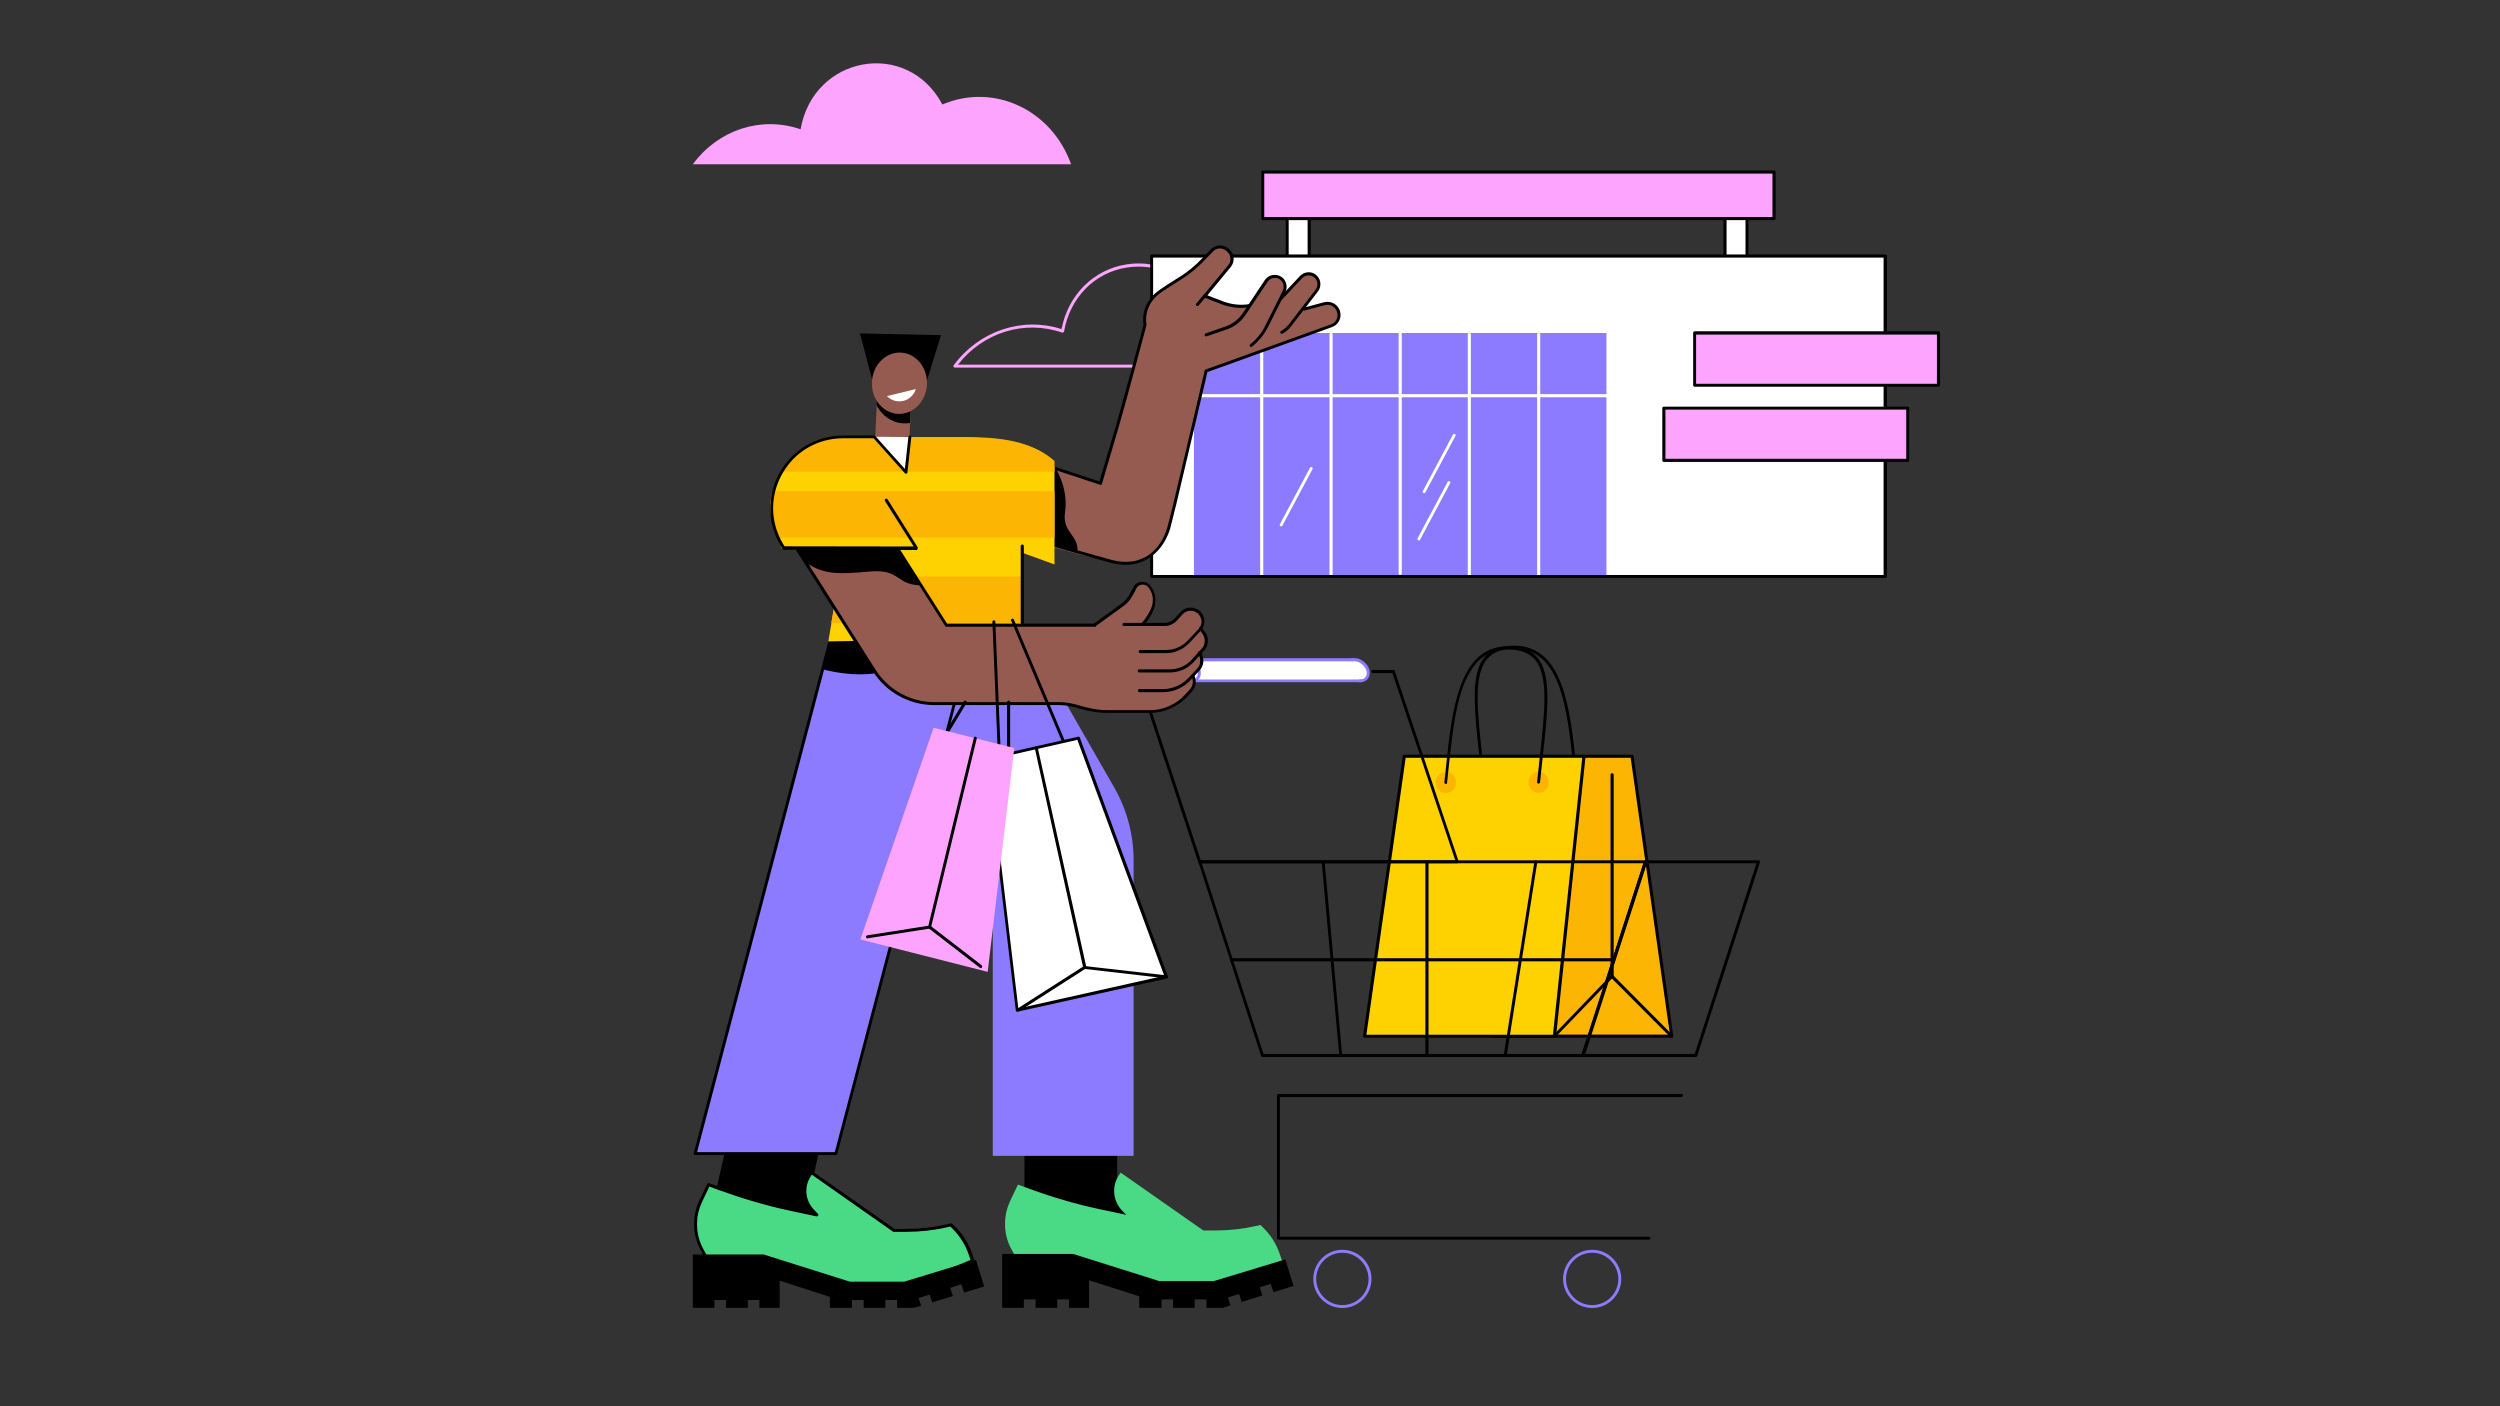 <svg xmlns="http://www.w3.org/2000/svg" xmlns:xlink="http://www.w3.org/1999/xlink" id="Calque_1" x="0px" y="0px" viewBox="0 0 1280 720" style="enable-background:new 0 0 1280 720;" xml:space="preserve"><rect x="0" y="0" width="1280" height="720" fill="#333333" stroke="none"/><style type="text/css">	.st0{fill:#FDA4FF;}	.st1{fill:#FCB503;}	.st2{fill:#FED101;}	.st3{fill:#FFFFFF;}	.st4{fill:#8C7BFF;}	.st5{fill:#4ADA85;}	.st6{fill:#955B50;}</style><g id="Big_box_store_1_">	<path class="st0" d="M682.6,188.2H488.9c-0.3,0-0.6-0.2-0.7-0.4c-0.1-0.3-0.1-0.6,0.1-0.8c13-17.6,35.1-25,55.2-18.5  c3.4-17.5,16.3-30.4,33.1-33.1c16.6-2.7,32,5.2,40.4,20.4c12.3-5,25.8-4.9,38,0.5c13.2,5.8,23.2,16.8,28.3,30.9  c0.1,0.2,0,0.5-0.1,0.7C683.1,188.1,682.9,188.2,682.6,188.2z M490.5,186.7h191c-5-13.2-14.6-23.5-27.1-29  c-12-5.3-25.3-5.3-37.4-0.2c-0.4,0.2-0.8,0-1-0.3c-8-15.1-23-22.8-39.2-20.2c-16.5,2.6-29,15.5-32,32.7c0,0.2-0.2,0.4-0.4,0.5  c-0.2,0.1-0.4,0.1-0.6,0.1C524.6,163.6,503.3,170.2,490.5,186.7z"></path>	<g>		<g>			<path d="M807.2,401.1c-0.4,0-0.7-0.3-0.8-0.7c-0.4-3-0.7-6.1-1-9.3c-3-27.6-6.3-58.9-29.9-58.9c0,0,0,0-0.1,0    c-6.3,0-10.8,1.6-13.8,5c-7.3,8.2-5.3,26.4-2.5,51.6c0.4,3.6,0.8,7.4,1.2,11.3c0,0.4-0.3,0.8-0.7,0.8c-0.4,0-0.8-0.3-0.8-0.7    c-0.4-3.9-0.8-7.7-1.2-11.3c-2.8-25.6-4.9-44.2,2.8-52.8c3.3-3.7,8.2-5.5,14.9-5.5c0,0,0,0,0.1,0c11.2,0,19.1,6.5,24.1,20    c4.3,11.6,5.9,26.8,7.4,40.3c0.3,3.2,0.7,6.3,1,9.3C808.1,400.6,807.8,401,807.2,401.1C807.3,401,807.3,401.1,807.2,401.1z"></path>			<g>				<polygon class="st1" points="855.9,530.5 764.1,530.5 743.7,387.2 835.6,387.2     "></polygon>				<path d="M855.9,531.3h-91.8c-0.4,0-0.7-0.3-0.8-0.6L743,406.3c-0.1-0.4,0.2-0.8,0.6-0.9c0.4-0.1,0.8,0.2,0.9,0.6l20.2,123.7H855     L834.9,388H811c-0.4,0-0.8-0.3-0.8-0.8c0-0.4,0.3-0.8,0.8-0.8h24.6c0.4,0,0.7,0.3,0.8,0.7l20.3,143.3c0,0.2,0,0.4-0.2,0.6     S856.1,531.3,855.9,531.3z"></path>			</g>			<g>				<polygon class="st2" points="698.7,530.5 795.8,530.5 811,387.2 719.1,387.2     "></polygon>				<path d="M795.8,531.3h-97.1c-0.2,0-0.4-0.1-0.6-0.3s-0.2-0.4-0.2-0.6l20.3-143.3c0.1-0.4,0.4-0.7,0.8-0.7H811     c0.2,0,0.4,0.1,0.6,0.3c0.1,0.2,0.2,0.4,0.2,0.6l-15.1,143.3C796.6,531,796.2,531.3,795.8,531.3z M699.6,529.8h95.5l15-141.8     h-90.4L699.6,529.8z"></path>			</g>			<g>				<path d="M795.8,531.3c-0.2,0-0.4-0.1-0.5-0.2c-0.3-0.3-0.3-0.8,0-1.1l29.5-30.7c0.1-0.1,0.3-0.2,0.5-0.2c0.2,0,0.4,0.1,0.6,0.2     l30.5,30.7c0.3,0.3,0.3,0.8,0,1.1c-0.3,0.3-0.8,0.3-1.1,0l-30-30.1l-29,30.1C796.2,531.2,796,531.3,795.8,531.3z"></path>				<path d="M825.4,500.6c-0.4,0-0.8-0.3-0.8-0.8V396.7c0-0.4,0.3-0.8,0.8-0.8s0.8,0.3,0.8,0.8v103.2     C826.1,500.3,825.8,500.6,825.4,500.6z"></path>			</g>			<ellipse class="st1" cx="740.3" cy="400.6" rx="5.2" ry="5.4"></ellipse>			<ellipse class="st1" cx="787.8" cy="400.5" rx="5.2" ry="5.4"></ellipse>			<path d="M740.3,401.4C740.2,401.4,740.2,401.4,740.3,401.4c-0.5-0.1-0.8-0.4-0.8-0.9c0.4-3,0.7-6,1-9.3    c1.4-13.5,3.1-28.7,7.4-40.3c5-13.5,12.9-20,24.1-20c6.8,0,11.7,1.8,14.9,5.5c7.7,8.7,5.7,27.2,2.8,52.8    c-0.4,3.6-0.8,7.4-1.2,11.3c0,0.4-0.4,0.7-0.8,0.7c-0.4,0-0.7-0.4-0.7-0.8c0.4-3.9,0.8-7.7,1.2-11.3c2.8-25.2,4.8-43.5-2.5-51.6    c-3-3.3-7.5-4.9-13.8-5c0,0,0,0-0.1,0c-23.6,0-27,31.3-29.9,58.9c-0.3,3.2-0.7,6.3-1,9.3C741,401.1,740.7,401.4,740.3,401.4z"></path>		</g>	</g>	<g>		<g>			<g>				<rect x="659.1" y="108.8" class="st3" width="11.2" height="28"></rect>				<path d="M670.3,137.5h-11.2c-0.4,0-0.8-0.3-0.8-0.8v-28c0-0.4,0.3-0.8,0.8-0.8h11.2c0.4,0,0.8,0.3,0.8,0.8v28     C671,137.2,670.7,137.5,670.3,137.5z M659.8,136h9.7v-26.4h-9.7V136z"></path>			</g>			<g>				<rect x="883.2" y="108.8" class="st3" width="11.2" height="28"></rect>				<path d="M894.4,137.5h-11.2c-0.4,0-0.8-0.3-0.8-0.8v-28c0-0.4,0.3-0.8,0.8-0.8h11.2c0.4,0,0.8,0.3,0.8,0.8v28     C895.2,137.2,894.8,137.5,894.4,137.5z M884,136h9.7v-26.4H884V136z"></path>			</g>			<rect x="646.6" y="88.1" class="st0" width="261.7" height="23.8"></rect>		</g>		<rect x="589.7" y="131.1" class="st3" width="375.6" height="164"></rect>		<g>			<rect x="611.3" y="170.5" class="st4" width="211.2" height="124.7"></rect>			<path class="st3" d="M716.9,294.4c-0.4,0-0.8-0.3-0.8-0.8V170.5c0-0.4,0.3-0.8,0.8-0.8c0.4,0,0.8,0.3,0.8,0.8v123.2    C717.7,294.1,717.4,294.4,716.9,294.4z"></path>			<path class="st3" d="M681.5,295.2c-0.4,0-0.8-0.3-0.8-0.8V171.2c0-0.4,0.3-0.8,0.8-0.8s0.8,0.3,0.8,0.8v123.2    C682.2,294.8,681.9,295.2,681.5,295.2z"></path>			<path class="st3" d="M646,295.2c-0.4,0-0.8-0.3-0.8-0.8V171.2c0-0.4,0.3-0.8,0.8-0.8s0.8,0.3,0.8,0.8v123.2    C646.7,294.8,646.4,295.2,646,295.2z"></path>			<path class="st3" d="M787.8,295.2c-0.4,0-0.8-0.3-0.8-0.8V171.2c0-0.4,0.3-0.8,0.8-0.8c0.4,0,0.8,0.3,0.8,0.8v123.2    C788.5,294.8,788.2,295.2,787.8,295.2z"></path>			<path class="st3" d="M752.3,295.2c-0.4,0-0.8-0.3-0.8-0.8V171.2c0-0.4,0.3-0.8,0.8-0.8c0.4,0,0.8,0.3,0.8,0.8v123.2    C753,294.8,752.7,295.2,752.3,295.2z"></path>			<path class="st3" d="M824.3,203.4h-213c-0.4,0-0.8-0.3-0.8-0.8c0-0.4,0.3-0.8,0.8-0.8h213c0.4,0,0.8,0.3,0.8,0.8    C825.1,203.1,824.7,203.4,824.3,203.4z"></path>			<path class="st3" d="M729.2,252.5c-0.1,0-0.2,0-0.4-0.1c-0.4-0.2-0.5-0.7-0.3-1l15.4-28.9c0.2-0.4,0.7-0.5,1-0.3    c0.4,0.2,0.5,0.7,0.3,1l-15.4,28.9C729.7,252.3,729.4,252.5,729.2,252.5z"></path>			<path class="st3" d="M726.5,276.7c-0.1,0-0.2,0-0.4-0.1c-0.4-0.2-0.5-0.7-0.3-1l15.4-28.9c0.2-0.4,0.7-0.5,1-0.3    c0.4,0.2,0.5,0.7,0.3,1l-15.4,28.9C727.1,276.6,726.8,276.7,726.5,276.7z"></path>			<path class="st3" d="M656,269.5c-0.1,0-0.2,0-0.4-0.1c-0.4-0.2-0.5-0.7-0.3-1l15.4-28.9c0.2-0.4,0.7-0.5,1-0.3    c0.4,0.2,0.5,0.7,0.3,1l-15.4,28.9C656.6,269.4,656.3,269.5,656,269.5z"></path>		</g>		<path d="M965.2,295.9H589.7c-0.4,0-0.8-0.3-0.8-0.8v-164c0-0.4,0.3-0.8,0.8-0.8h375.6c0.4,0,0.8,0.3,0.8,0.8v164   C966,295.6,965.6,295.9,965.2,295.9z M590.4,294.4h374V131.9h-374V294.4z"></path>		<rect x="867.7" y="170.5" class="st0" width="124.8" height="26.8"></rect>		<rect x="851.9" y="209" class="st0" width="124.8" height="26.8"></rect>		<path d="M908.3,112.7H646.6c-0.4,0-0.8-0.3-0.8-0.8V88.1c0-0.4,0.3-0.8,0.8-0.8h261.7c0.4,0,0.8,0.3,0.8,0.8v23.8   C909.1,112.3,908.7,112.7,908.3,112.7z M647.3,111.1h260.2V88.9H647.3V111.1z"></path>		<path d="M992.5,198H867.7c-0.4,0-0.8-0.3-0.8-0.8v-26.8c0-0.4,0.3-0.8,0.8-0.8h124.8c0.4,0,0.8,0.3,0.8,0.8v26.8   C993.3,197.6,992.9,198,992.5,198z M868.4,196.5h123.3v-25.2H868.4V196.5z"></path>		<path d="M976.8,236.5H851.9c-0.4,0-0.8-0.3-0.8-0.8V209c0-0.4,0.3-0.8,0.8-0.8h124.8c0.4,0,0.8,0.3,0.8,0.8v26.8   C977.5,236.1,977.2,236.5,976.8,236.5z M852.7,234.9H976v-25.2H852.7V234.9z"></path>	</g>	<g>		<path d="M810.5,541.2H646.4c-0.3,0-0.6-0.2-0.7-0.5l-32.1-99.2c-0.1-0.2,0-0.5,0.1-0.7c0.1-0.2,0.4-0.3,0.6-0.3h228.4   c0.2,0,0.5,0.1,0.6,0.3c0.1,0.2,0.2,0.5,0.1,0.7l-32.1,99.2C811.1,540.9,810.8,541.2,810.5,541.2z M646.9,539.6h163l31.6-97.6   H615.3L646.9,539.6z"></path>		<path d="M868.3,541.2h-58c-0.2,0-0.5-0.1-0.6-0.3c-0.1-0.2-0.2-0.5-0.1-0.7l32.1-99.2c0.1-0.3,0.4-0.5,0.7-0.5h58   c0.2,0,0.5,0.1,0.6,0.3c0.1,0.2,0.2,0.5,0.1,0.7L869,540.6C868.9,540.9,868.6,541.2,868.3,541.2z M811.3,539.6h56.4l31.6-97.6H843   L811.3,539.6z"></path>		<path d="M844.2,634.7H654.6c-0.4,0-0.8-0.3-0.8-0.8v-73c0-0.4,0.3-0.8,0.8-0.8h206.2c0.4,0,0.8,0.3,0.8,0.8c0,0.4-0.3,0.8-0.8,0.8   H655.3v71.5h188.9c0.4,0,0.8,0.3,0.8,0.8S844.7,634.7,844.2,634.7z"></path>		<path class="st4" d="M815.2,669.7c-8.2,0-14.9-6.7-14.9-14.9c0-8.2,6.7-14.9,14.9-14.9c8.2,0,14.9,6.7,14.9,14.9   C830.1,663,823.4,669.7,815.2,669.7z M815.2,641.4c-7.4,0-13.4,6-13.4,13.4c0,7.4,6,13.4,13.4,13.4c7.4,0,13.4-6,13.4-13.4   C828.5,647.4,822.5,641.4,815.2,641.4z"></path>		<path class="st4" d="M687.3,669.7c-8.2,0-14.9-6.7-14.9-14.9c0-8.2,6.7-14.9,14.9-14.9s14.9,6.7,14.9,14.9   C702.2,663,695.5,669.7,687.3,669.7z M687.3,641.4c-7.4,0-13.4,6-13.4,13.4c0,7.4,6,13.4,13.4,13.4c7.4,0,13.4-6,13.4-13.4   C700.6,647.4,694.6,641.4,687.3,641.4z"></path>		<g>			<path d="M826.2,492.2H630.5c-0.4,0-0.8-0.3-0.8-0.8s0.3-0.8,0.8-0.8h195.7c0.4,0,0.8,0.3,0.8,0.8S826.6,492.2,826.2,492.2z"></path>		</g>		<path d="M770.6,541.2c0,0-0.1,0-0.1,0c-0.4-0.1-0.7-0.5-0.6-0.9l15.7-99.2c0.1-0.4,0.5-0.7,0.9-0.6c0.4,0.1,0.7,0.5,0.6,0.9   l-15.7,99.2C771.3,540.9,770.9,541.2,770.6,541.2z"></path>		<path d="M730.6,541.2c-0.4,0-0.8-0.3-0.8-0.8v-99.2c0-0.4,0.3-0.8,0.8-0.8s0.8,0.3,0.8,0.8v99.2   C731.3,540.8,731,541.2,730.6,541.2z"></path>		<path d="M686.5,541.2c-0.4,0-0.7-0.3-0.8-0.7l-9-99.2c0-0.4,0.3-0.8,0.7-0.8c0.4,0,0.8,0.3,0.8,0.7l9,99.2   C687.3,540.7,687,541.1,686.5,541.2C686.5,541.2,686.5,541.2,686.5,541.2z"></path>		<g>			<g>					<ellipse transform="matrix(0.616 -0.788 0.788 0.616 -3.397 679.309)" class="st3" cx="694.8" cy="343.1" rx="4.8" ry="6.3"></ellipse>				<path class="st4" d="M696.3,349.3c-3.4,0-6.9-2.7-7.8-6c-0.5-1.7-0.2-3.3,0.7-4.5c0.9-1.2,2.4-1.9,4.1-1.9c3.4,0,6.9,2.7,7.8,6     c0.5,1.7,0.2,3.3-0.7,4.5C699.5,348.7,698,349.3,696.3,349.3z M693.2,338.5c-1.2,0-2.3,0.4-2.9,1.3c-0.6,0.8-0.8,2-0.4,3.2     c0.8,2.7,3.6,4.9,6.4,4.9c1.2,0,2.3-0.4,2.9-1.3c0.6-0.8,0.8-2,0.4-3.2C698.8,340.7,696,338.5,693.2,338.5z"></path>			</g>			<polygon class="st3" points="696.2,348.7 609.7,348.6 605.3,337.7 692.2,337.8    "></polygon>			<path class="st4" d="M697,349.3h-87.3c-0.3,0-0.6-0.2-0.7-0.5l-4.4-10.8c-0.1-0.2-0.1-0.5,0.1-0.7s0.4-0.3,0.6-0.3h87.3    c0.4,0,0.8,0.3,0.8,0.8c0,0.4-0.3,0.8-0.8,0.8h-86.1l3.8,9.3H697c0.4,0,0.8,0.3,0.8,0.8C697.8,349,697.4,349.3,697,349.3z"></path>			<g>					<ellipse transform="matrix(0.698 -0.716 0.716 0.698 -62.088 538.967)" class="st3" cx="608.3" cy="343.1" rx="4.9" ry="6.5"></ellipse>				<path class="st4" d="M609.8,349.6c-3.4,0-6.9-2.8-7.8-6.3c-0.5-1.8-0.2-3.6,0.8-4.9c0.9-1.2,2.3-1.9,4-1.9     c3.4,0,6.9,2.8,7.8,6.3c0.5,1.8,0.2,3.6-0.8,4.9C612.9,349,611.5,349.6,609.8,349.6z M606.7,338.2c-1.2,0-2.2,0.4-2.8,1.3     c-0.7,0.9-0.9,2.2-0.5,3.5c0.8,2.9,3.6,5.2,6.4,5.2c1.2,0,2.2-0.4,2.8-1.3c0.7-0.9,0.9-2.2,0.5-3.5     C612.3,340.5,609.5,338.2,606.7,338.2z"></path>			</g>		</g>		<path d="M746.1,442H614.2c-0.3,0-0.6-0.2-0.7-0.5L581.4,344c-0.1-0.2,0-0.5,0.1-0.7c0.1-0.2,0.4-0.3,0.6-0.3h25.7   c0.4,0,0.8,0.3,0.8,0.8c0,0.4-0.3,0.8-0.8,0.8h-24.6l31.6,95.9h130.3l-32.2-95.9h-10c-0.4,0-0.8-0.3-0.8-0.8   c0-0.4,0.3-0.8,0.8-0.8h10.5c0.3,0,0.6,0.2,0.7,0.5l32.7,97.5c0.1,0.2,0,0.5-0.1,0.7C746.6,441.9,746.4,442,746.1,442z"></path>	</g>	<g>		<g>			<g>				<polygon points="430.3,650.3 360.8,635.2 378.3,558.3 419.5,588.6 414.7,610.6     "></polygon>				<g>					<path class="st5" d="M362.5,645.2l-3-5.3c-2.2-3.9-3.3-8.3-3.3-12.7v-0.7c0-3.9,0.9-7.7,2.5-11.2l4.1-8.6l6.3,2.3      c11.6,4.3,23.4,7.7,35.5,10.3l13.6,2.9l-2.2-2.3c-4.6-4.9-5.3-12.4-1.5-18l0.9-1.3l42.3,29.6h6.4c7.1,0,14.1-0.8,21.1-2.4      l1.8-0.4l1,1c4.2,4,7.3,9,9.1,14.6l0.9,2.7l-33.9,14l-47.4-2.2L362.5,645.2z"></path>					<path d="M463.9,660.4C463.9,660.4,463.9,660.4,463.9,660.4l-47.5-2.2c0,0-0.1,0-0.1,0l-54-12.3c-0.2,0-0.4-0.2-0.5-0.4l-3-5.3      c-2.2-4-3.4-8.5-3.4-13.1v-0.7c0-4,0.9-8,2.6-11.6l4.1-8.6c0.2-0.4,0.6-0.5,1-0.4l6.3,2.3c11.5,4.3,23.4,7.7,35.4,10.3      l11.2,2.4l-0.5-0.6c-4.9-5.2-5.6-13-1.6-19l0.9-1.3c0.1-0.2,0.3-0.3,0.5-0.3c0.2,0,0.4,0,0.6,0.1l42.1,29.5h6.2      c7,0,14-0.8,20.9-2.4l1.8-0.4c0.3-0.1,0.5,0,0.7,0.2l1,1c4.3,4.1,7.5,9.3,9.3,14.9l0.9,2.7c0.1,0.4-0.1,0.8-0.4,0.9l-33.9,14      C464.1,660.4,464,660.4,463.9,660.4z M416.6,656.7l47.2,2.1l33.1-13.7l-0.7-2.1c-1.7-5.4-4.8-10.3-8.9-14.3l-0.7-0.7l-1.4,0.3      c-6.9,1.6-14.1,2.4-21.2,2.4h-6.4c-0.2,0-0.3,0-0.4-0.1l-41.6-29.2l-0.4,0.7c-3.6,5.4-3,12.4,1.4,17.1l2.2,2.3      c0.2,0.2,0.3,0.6,0.1,0.9c-0.2,0.3-0.5,0.4-0.8,0.4l-13.6-2.9c-12.1-2.6-24-6.1-35.6-10.3l-5.7-2.1l-3.8,8      c-1.6,3.4-2.5,7.1-2.5,10.9v0.7c0,4.3,1.1,8.6,3.2,12.4l2.8,5L416.6,656.7z"></path>					<polygon points="470.3,664.6 476,662.8 477.3,666.8 487.9,663.6 486.5,659.4 492.2,657.5 493.6,661.8 503.9,658.7 499.7,645      463,656.2 435.1,656.2 391,642.3 354.7,642.3 354.7,669.6 365.8,669.6 365.8,665.6 371.7,665.6 371.7,669.6 382.9,669.6      382.9,665.6 388.8,665.6 388.8,669.6 399.2,669.6 399.2,655.7 424.9,664 424.9,669.6 436.2,669.6 436.2,665.6 442.2,665.6      442.2,669.6 453.3,669.6 453.3,665.6 459.3,665.6 459.3,669.6 467.7,669.6 471.6,668.6      "></polygon>				</g>			</g>			<g>				<polygon points="595.7,643.1 524.5,643.1 524.5,585.1 572,585.1 572,607.7     "></polygon>				<g>					<path class="st5" d="M520.9,645l-3-5.3c-2.2-3.9-3.3-8.3-3.3-12.7v-0.7c0-3.9,0.9-7.7,2.5-11.2l4.1-8.6l6.3,2.3      c11.6,4.3,23.4,7.7,35.5,10.3l13.6,2.9l-2.2-2.3c-4.6-4.9-5.3-12.4-1.5-18l0.9-1.3l42.3,29.6h6.4c7.1,0,14.1-0.8,21.1-2.4      l1.8-0.4l1,1c4.2,4,7.3,9,9.1,14.6l0.9,2.7l-33.9,14l-47.4-2.2L520.9,645z"></path>					<polygon points="628.7,664.3 634.4,662.5 635.7,666.6 646.3,663.3 645,659.1 650.6,657.3 652,661.6 662.3,658.4 658.1,644.8      621.5,655.9 593.5,655.9 549.4,642 513.1,642 513.1,669.6 524.2,669.6 524.2,665.3 530.2,665.3 530.2,669.6 541.3,669.6      541.3,665.3 547.3,665.3 547.3,669.6 557.6,669.6 557.6,655.5 583.3,663.7 583.3,669.6 594.7,669.6 594.7,665.3 600.6,665.3      600.6,669.6 611.7,669.6 611.7,665.3 617.7,665.3 617.7,669.6 626.2,669.6 630,668.3      "></polygon>				</g>			</g>			<g>				<polygon class="st4" points="506.4,292.8 434.3,292.8 355.9,590.6 428,590.6     "></polygon>				<path d="M428,591.4h-72.1c-0.2,0-0.5-0.1-0.6-0.3c-0.1-0.2-0.2-0.4-0.1-0.7l78.4-297.9c0.1-0.3,0.4-0.6,0.7-0.6h72.1     c0.2,0,0.5,0.1,0.6,0.3c0.1,0.2,0.2,0.4,0.1,0.7l-78.4,297.9C428.7,591.2,428.4,591.4,428,591.4z M356.9,589.9h70.5l78-296.3     h-70.5L356.9,589.9z"></path>			</g>			<path class="st4" d="M507.2,292.8l-72.9,5.4l74,127.5v166.1h72.1V440.4c0-13.2-3.5-26.2-10.2-37.7L507.2,292.8z"></path>			<path d="M525.5,324.7l-18.3-31.9h-72.9l-13.1,49.9c15.7,4.1,38.6,4.7,44.7-8.9C470.5,323.4,485.2,318.7,525.5,324.7z"></path>			<path d="M483,382.4c-0.1,0-0.1,0-0.2,0c-0.4-0.1-0.7-0.5-0.5-0.9l6.8-25.9c0.1-0.4,0.5-0.7,0.9-0.5c0.4,0.1,0.7,0.5,0.5,0.9    l-6.8,25.9C483.6,382.2,483.3,382.4,483,382.4z"></path>		</g>		<g>				<rect x="445.9" y="204" transform="matrix(4.893899e-02 -0.999 0.999 4.893899e-02 222.499 659.112)" class="st6" width="22.9" height="17.5"></rect>			<path d="M448.8,207.6l0.3-6.7l17.5,0.9l-0.7,14.8c-1.6,0.2-4.8,0.5-8.3-0.9C452.1,213.5,449.5,208.9,448.8,207.6z"></path>			<polygon points="440.3,170.7 446.6,194.6 474.5,195.2 481.8,171.6    "></polygon>				<ellipse transform="matrix(4.492660e-02 -0.999 0.999 4.492660e-02 243.828 647.441)" class="st6" cx="460.5" cy="196.2" rx="15.7" ry="14.1"></ellipse>			<path class="st3" d="M454.1,202.8c1.3,1.3,3,2.3,5,2.6c4.4,0.7,8.5-2,9.8-6.2L454.1,202.8z"></path>		</g>		<g>			<g>				<path class="st6" d="M586.3,166.3c0,0-2.9-9.1,6.3-16.1c2.1-1.6,6.8-4.7,10.7-7.1c4.5-2.8,8.7-6.3,12.4-10.2l4.1-4.4     c2.1-2.2,6.6-2.7,8.9-0.7l0.5,0.4c2.3,2,1.4,6.2-0.6,8.5l-11.8,14.8l7.6,3.5c4.6,1.8,9.7,2.3,14.6,1.4l19.8-3.3     c3.3-0.5,6.5,1.4,7.5,4.6l0.2,0.5l10.4-2.8c3.1-0.7,7.3,0.7,8.2,3.8c0.9,3-0.7,6.1-4.8,7.6l-62.7,23.1l-8.9,35.2l-9.5,40.4     c0,0-2.4,9.8-4.1,12.5c-6.7,10.3-14.6,10.5-19.4,10.3c-20.2-1.2-87.6-24.1-87.6-24.1l23.8-33.1l51.5,16.5l8.2-27.5L586.3,166.3z     "></path>				<g>					<path d="M576.3,289.2c-2.4,0-5-0.3-7.8-1.1c-22.8-6.2-74-21.3-74.5-21.4c-0.2-0.1-0.4-0.3-0.5-0.5c-0.1-0.2,0-0.5,0.1-0.7      l23.8-33.4c0.2-0.3,0.5-0.4,0.9-0.3l44.6,14.7c1.2-3.9,6.4-21.6,8.3-28c3.7-12.5,13.5-49.4,14.3-52.2      c-0.3-1.5-1.5-10.6,7.3-17.2c2.2-1.7,7.1-4.8,10.8-7.1c4.5-2.7,8.5-6.1,12.1-9.9l4.2-4.4c2.4-2.5,6.3-2.7,9-0.5l0.5,0.4      c2.6,2.3,3,6.3,0.8,9l-12,14.6l8,3.1c4.5,1.7,9.4,2.2,14.1,1.3l19.8-3.3c3.6-0.6,7.1,1.5,8.3,5l9.7-2.6c3.5-0.8,7,1.2,8,4.7      c1,3.4-0.9,7-4.2,8.1l-63.7,23c-1.1,4.9-12.2,51.7-16,67.9l-0.5,1.9c-0.8,3.3-1.9,7.9-2.6,10.4      C596.3,279.9,588.8,289.2,576.3,289.2z M495.5,265.5c7.4,2.2,52.5,15.4,73.4,21.1c16.2,4.4,25.5-5.5,28.7-16.3      c0.7-2.5,1.8-7,2.6-10.3l0.5-2c4.1-17,16-67.8,16.1-68.3c0.1-0.3,0.2-0.5,0.5-0.5l64.1-23.1c2.6-0.9,4-3.7,3.2-6.3      c-0.8-2.7-3.5-4.3-6.2-3.6L668,159c-0.4,0.1-0.8-0.1-0.9-0.5l-0.2-0.5c-0.9-2.8-3.7-4.5-6.6-4.1l-19.8,3.3      c-5,0.9-10.2,0.4-15-1.4l-9-3.5c-0.2-0.1-0.4-0.3-0.5-0.5c-0.1-0.2,0-0.5,0.2-0.7l12.7-15.4c1.7-2,1.4-5.1-0.6-6.9l-0.5-0.4      c-2-1.7-5-1.6-6.8,0.4l-4.2,4.4c-3.7,3.9-7.9,7.3-12.4,10.1c-5.3,3.3-9,5.7-10.7,7c-8.7,6.6-6.7,15.8-6.7,15.8      c0,0.1,0,0.3,0,0.4c-0.1,0.4-10.5,39.5-14.3,52.4c-2.1,7.2-8.5,28.8-8.5,28.8c-0.1,0.2-0.2,0.4-0.4,0.5c-0.2,0.1-0.4,0.1-0.6,0      l-44.9-14.8L495.5,265.5z"></path>					<path d="M613.1,156.7c-0.2,0-0.3-0.1-0.5-0.2c-0.3-0.3-0.4-0.8-0.1-1.1l3.9-4.6c0.3-0.3,0.8-0.4,1.1-0.1      c0.3,0.3,0.4,0.8,0.1,1.1l-3.9,4.6C613.5,156.6,613.3,156.7,613.1,156.7z"></path>				</g>				<g>					<path class="st6" d="M637.4,163.4l5.6-1.4c3.6-0.9,6.8-2.8,9.3-5.5l13.8-14.7c2-2.1,5.3-2.2,7.4-0.3c2,1.9,2.3,5,0.6,7.2      l-13.8,17.9c-1.1,1.4-2.5,2.7-4.1,3.5l-8.6,4.8L637.4,163.4z"></path>					<path d="M656.3,170.9c-0.3,0-0.5-0.1-0.7-0.4c-0.2-0.4-0.1-0.8,0.3-1c1.5-0.9,2.8-2,3.9-3.3l13.8-17.9c1.4-1.9,1.2-4.5-0.5-6.1      c-1.8-1.7-4.7-1.5-6.4,0.2l-10.6,11.3c-0.3,0.3-0.8,0.3-1.1,0c-0.3-0.3-0.3-0.8,0-1.1l10.6-11.3c2.3-2.4,6.1-2.6,8.5-0.3      c2.3,2.1,2.6,5.7,0.7,8.2L661,167.1c-1.2,1.5-2.6,2.8-4.3,3.7C656.6,170.9,656.5,170.9,656.3,170.9z"></path>				</g>				<g>					<path class="st6" d="M623.5,169.9l5.3-2.3c3.4-1.5,6.3-3.9,8.3-6.9l11.2-16.8c1.6-2.4,4.9-3.1,7.3-1.5c2.3,1.5,3.1,4.5,1.8,7      l-10.6,19.9c-0.9,1.6-2,3-3.5,4.2l-7.6,6.2L623.5,169.9z"></path>					<path d="M640.6,177.7c-0.2,0-0.4-0.1-0.6-0.3c-0.3-0.3-0.2-0.8,0.1-1.1c3.3-2.6,6-5.9,7.8-9.7l8.8-17.6c1.1-2.1,0.4-4.7-1.5-6      c-2.1-1.3-4.9-0.8-6.2,1.3l-11.2,16.8c-2.1,3.2-5.1,5.7-8.7,7.2l-11.3,3.9c-0.4,0.1-0.8-0.1-1-0.5c-0.1-0.4,0.1-0.8,0.5-1      l11.2-3.9c3.2-1.4,6-3.7,7.9-6.6l11.2-16.8c1.8-2.7,5.6-3.5,8.4-1.7c2.6,1.7,3.5,5.2,2.1,8l-8.8,17.6c-2,3.9-4.8,7.4-8.3,10.2      C640.9,177.6,640.7,177.7,640.6,177.7z"></path>				</g>				<path d="M534.8,277.5l16.9,5.1c0.7-8.6-8-10.1-6.4-20.3c2-13.3-5.9-24.3-5.9-24.3L534.8,277.5z"></path>			</g>			<g>				<g>					<path class="st2" d="M539.9,239v50l-16.5-6v43.6l-99.3,1.8l1.6-9.4l4.1-23.8l2.5-14.4l-32,0.1l-4.3-13      c-6.6-16.1,7.4-34,21.8-41.3c8.9-4.5,30-2.7,30-2.7l15.9,17.7l2.8-17.8c0,0,11.3,0.1,17.8,0.1c7.4,0,16.5-0.6,28.3,2.2      C532.2,230.6,539.9,239,539.9,239z"></path>					<g>						<path class="st1" d="M539.9,251.5H396.2c-1.8,7.6-1.4,15.9,2,23.8h141.7V251.5z"></path>						<polygon class="st1" points="523.4,295.2 523.4,319 425.6,319 429.7,295.2       "></polygon>						<g>							<path class="st1" d="M431.4,223.8c-13.7,0-24.8,7.4-31,17.7h62.4l-15.7-17.7H431.4z"></path>							<path class="st1" d="M539.9,236c-12.1-10.7-29.4-12.2-45.5-12.2h-29.3l-1.8,17.7h76.6V236z"></path>						</g>					</g>				</g>				<polygon class="st3" points="446.9,223.6 463.8,242 466.4,223.8     "></polygon>				<path d="M469.3,281.6C469.3,281.6,469.3,281.6,469.3,281.6l-67.9-0.1c-0.3,0-0.5-0.1-0.7-0.4l-0.9-1.5     c-7-11.7-7.3-25.7-0.6-37.6c6.7-11.9,18.9-19,32.5-19h15.9c0.2,0,0.4,0.1,0.6,0.3l15.1,16.8l1.8-16.4c0-0.4,0.4-0.7,0.8-0.7     c0.4,0,0.7,0.4,0.7,0.8l-2,18.1c0,0.3-0.2,0.6-0.5,0.6c-0.3,0.1-0.6,0-0.8-0.2l-16-17.9h-15.6c-13.1,0-24.8,6.8-31.2,18.2     c-6.4,11.4-6.2,24.8,0.5,36l0.7,1.1l66.1,0.1l-14.7-23.3c-0.2-0.4-0.1-0.8,0.2-1.1c0.4-0.2,0.8-0.1,1.1,0.2l15.4,24.5     c0.1,0.2,0.2,0.5,0,0.8C469.8,281.4,469.6,281.6,469.3,281.6z"></path>				<path d="M523.4,319.7c-0.4,0-0.8-0.3-0.8-0.8v-39.3c0-0.4,0.3-0.8,0.8-0.8s0.8,0.3,0.8,0.8V319     C524.1,319.4,523.8,319.7,523.4,319.7z"></path>			</g>			<g>				<g>					<path class="st6" d="M553.2,325.2l6.4,13.9c0,0,16.4-12.4,20.4-15.4c0.6-0.6,5.4-3.1,9.1-10.4c0-0.2,4.2-6.5-0.5-12.9l-0.1-0.2      c-2-2.7-6.1-2.4-7.6,0.6c-1.8,3.5-2.9,6.2-6.5,8.8L553.2,325.2z"></path>					<path d="M559.6,339.9c-0.1,0-0.1,0-0.2,0c-0.2-0.1-0.4-0.2-0.5-0.4l-6.4-13.9c-0.2-0.3-0.1-0.7,0.2-0.9l21.3-15.5      c3.1-2.2,4.2-4.6,5.7-7.5l0.5-1c0.8-1.6,2.4-2.7,4.2-2.8c1.8-0.1,3.6,0.6,4.7,2.1l0.1,0.2c4.2,5.7,1.8,11.4,0.7,13.6l0,0.1      c0,0,0,0,0,0c-3.3,6.4-7.3,9.2-8.9,10.3c-0.2,0.1-0.4,0.2-0.4,0.3c0,0,0,0-0.1,0.1c-4,2.9-20.3,15.3-20.4,15.4      C560,339.8,559.8,339.9,559.6,339.9z M554.2,325.5l5.8,12.5c3.3-2.5,16.1-12.2,19.7-14.8c0.1-0.1,0.3-0.2,0.5-0.4      c1.4-1,5.3-3.7,8.4-9.7c0-0.1,0.1-0.1,0.1-0.2c1.1-1.9,3.1-6.9-0.5-11.9l-0.1-0.2c-0.8-1-2-1.6-3.3-1.5c-1.3,0.1-2.4,0.9-3,2      l-0.5,1c-1.5,3-2.8,5.6-6.2,8.1L554.2,325.5z"></path>				</g>				<g>					<path class="st6" d="M460,281.5l24.4,38.5l80.4,0v40.2l-86.4,0c-12.5,0-24.2-6.4-30.9-16.9l-39.2-61.9L460,281.5z"></path>					<path class="st6" d="M609.1,347.7l4.4-4.7c2.2-2.4,2.4-6,0.5-8.6l-4.3-6L599.3,340h-65.4v13.7h61.5      C600.6,353.6,605.6,351.5,609.1,347.7z"></path>					<path class="st6" d="M607.1,356.2l2.5-2.7c2.2-2.4,2.4-6,0.5-8.6l-4.3-6l-10.4,11.6h-61.5v9.5h10.4c4.3,0,12,4.2,21.8,4.2h22.6      C595.7,364.2,602.3,361.3,607.1,356.2z"></path>					<path class="st6" d="M610.6,338.5l5.2-5.7c2.2-2.4,2.4-6,0.5-8.6l-4.3-6l-10.4,11.6h-40.5v13.7h37.9      C603.5,343.5,607.6,341.7,610.6,338.5z"></path>					<path class="st6" d="M608.7,328.5l5.5-5.9c2-2.2,2.2-5.5,0.5-7.9c-2.3-3.2-7.1-3.5-9.8-0.5l-3,3.3c-1.4,1.6-3.4,2.5-5.6,2.5      h-34c-8.9,0-15.2,0.5-23.7,13.7l58.4,0C601.4,333.6,605.7,331.8,608.7,328.5z"></path>				</g>				<path d="M460,281.5l11.5,18.2c-13.1-0.3-10.3-8.4-25.9-7.1c-16.5,1.4-23.4,1.8-33.1-4.6l-4.2-6.6L460,281.5z"></path>				<g>					<path d="M595.4,354.4h-12c-0.4,0-0.8-0.3-0.8-0.8c0-0.4,0.3-0.8,0.8-0.8h12c5,0,9.7-2.1,13.1-5.7l4.4-4.7      c2-2.1,2.1-5.3,0.5-7.7c-0.2-0.3-0.2-0.8,0.2-1.1c0.3-0.2,0.8-0.2,1.1,0.2c2.1,2.9,1.9,7-0.6,9.6l-4.4,4.7      C606,352.1,600.8,354.4,595.4,354.4z"></path>					<path d="M599.1,344.3h-15.8c-0.4,0-0.8-0.3-0.8-0.8c0-0.4,0.3-0.8,0.8-0.8h15.8c4.1,0,8.1-1.7,10.9-4.8l5.2-5.7      c2-2.1,2.1-5.3,0.5-7.7l-1.7-2.3c-0.2-0.3-0.2-0.8,0.2-1.1c0.3-0.2,0.8-0.2,1.1,0.2l1.7,2.3c2.1,2.9,1.9,7-0.6,9.6l-5.2,5.7      C608.1,342.3,603.7,344.3,599.1,344.3z"></path>					<path d="M588.7,365h-21.1c-6.7,0-11.2-1.2-15.1-2.3c-3.2-0.9-6.3-1.7-10.1-1.7h-64c-12.8,0-24.6-6.5-31.5-17.3l-39.2-61.8      c-0.2-0.2-0.2-0.5,0-0.8c0.1-0.2,0.4-0.4,0.7-0.4c0,0,0,0,0,0l51.7,0.1c0.3,0,0.5,0.1,0.6,0.4l24.2,38.1l75.8,0      c0.4,0,0.8,0.3,0.8,0.8c0,0.4-0.3,0.8-0.8,0.8l-76.2,0c-0.3,0-0.5-0.1-0.6-0.4l-24.2-38.1l-49.9-0.1l38.5,60.6      c6.6,10.4,17.9,16.6,30.2,16.6h64c4,0,7.2,0.9,10.5,1.8c4,1.1,8.2,2.3,14.7,2.3h21.1c6.7,0,13.2-2.8,17.8-7.8l2.5-2.7      c1.7-1.8,2.1-4.4,1-6.7c-0.2-0.4,0-0.8,0.4-1c0.4-0.2,0.8,0,1,0.4c1.3,2.8,0.8,6.1-1.3,8.4l-2.5,2.7      C602.8,361.9,595.9,365,588.7,365z"></path>					<path d="M597,334.4h-13.2c-0.4,0-0.8-0.3-0.8-0.8c0-0.4,0.3-0.8,0.8-0.8H597c4.2,0,8.3-1.8,11.2-4.9l5.5-5.9      c1.8-1.9,2-4.8,0.4-7c-1-1.4-2.5-2.2-4.2-2.3c-1.7-0.1-3.3,0.6-4.4,1.8l-3,3.3c-1.6,1.7-3.8,2.7-6.1,2.7l-20.9,0      c-0.4,0-0.8-0.3-0.8-0.8c0-0.4,0.3-0.8,0.8-0.8l20.9,0c1.9,0,3.7-0.8,5-2.2l3-3.3c1.4-1.6,3.5-2.4,5.6-2.3      c2.1,0.1,4.1,1.2,5.3,2.9c2,2.7,1.7,6.4-0.5,8.9l-5.5,5.9C606.1,332.4,601.6,334.4,597,334.4z"></path>				</g>			</g>			<g>				<g>					<path d="M544.5,380.4c-0.3,0-0.6-0.2-0.7-0.5l-26.1-62.1c-0.2-0.4,0-0.8,0.4-1c0.4-0.2,0.8,0,1,0.4l26.1,62.1      c0.2,0.4,0,0.8-0.4,1C544.7,380.4,544.6,380.4,544.5,380.4z"></path>					<g>						<polygon class="st3" points="505.4,388.5 552.1,377.9 597.1,500.2 520.8,517.2       "></polygon>						<path d="M520.8,518c-0.2,0-0.3,0-0.4-0.1c-0.2-0.1-0.3-0.3-0.3-0.5l-15.4-128.8c0-0.4,0.2-0.8,0.6-0.8l46.7-10.6       c0.4-0.1,0.8,0.1,0.9,0.5l45.1,122.3c0.1,0.2,0.1,0.4,0,0.6c-0.1,0.2-0.3,0.3-0.5,0.4L520.9,518       C520.9,518,520.8,518,520.8,518z M506.2,389.1l15.2,127.2l74.7-16.7l-44.5-120.8L506.2,389.1z"></path>					</g>					<g>						<path d="M597.1,500.9C597.1,500.9,597.1,500.9,597.1,500.9l-41.8-4.8c-0.3,0-0.6-0.3-0.7-0.6L529.8,383       c-0.1-0.4,0.2-0.8,0.6-0.9c0.4-0.1,0.8,0.2,0.9,0.6l24.8,112l41.2,4.7c0.4,0,0.7,0.4,0.7,0.9       C597.8,500.6,597.5,500.9,597.1,500.9z"></path>						<path d="M521.5,517.8c-0.3,0-0.5-0.1-0.6-0.4c-0.2-0.4-0.1-0.8,0.2-1.1l33.9-21.7c0.4-0.2,0.8-0.1,1.1,0.2       c0.2,0.4,0.1,0.8-0.2,1.1l-33.9,21.7C521.8,517.8,521.6,517.8,521.5,517.8z"></path>					</g>					<path d="M516.4,386.7c-0.4,0-0.8-0.3-0.8-0.8v-26.4c0-0.4,0.3-0.8,0.8-0.8s0.8,0.3,0.8,0.8V386      C517.2,386.4,516.9,386.7,516.4,386.7z"></path>				</g>				<g>					<path d="M485.2,375.2c-0.1,0-0.3,0-0.4-0.1c-0.4-0.2-0.5-0.7-0.3-1.1l9-14.9c0.2-0.4,0.7-0.5,1.1-0.3c0.4,0.2,0.5,0.7,0.3,1.1      l-9,14.9C485.7,375,485.4,375.2,485.2,375.2z"></path>					<path d="M511.5,381.8c-0.4,0-0.8-0.3-0.8-0.7l-2.6-62.7c0-0.4,0.3-0.8,0.7-0.8c0.4,0,0.8,0.3,0.8,0.7l2.6,62.7      C512.3,381.4,511.9,381.8,511.5,381.8C511.5,381.8,511.5,381.8,511.5,381.8z"></path>					<polygon class="st0" points="478,372.6 519.3,383 505.7,497.6 440.5,481      "></polygon>					<g>						<path d="M502.2,495.7c-0.2,0-0.3-0.1-0.5-0.2l-26.2-20.2c-0.2-0.2-0.3-0.5-0.3-0.8l23.4-96.7c0.1-0.4,0.5-0.7,0.9-0.6       c0.4,0.1,0.7,0.5,0.6,0.9l-23.3,96.2l25.8,19.9c0.3,0.3,0.4,0.7,0.1,1.1C502.7,495.6,502.5,495.7,502.2,495.7z"></path>						<path d="M444.2,480.5c-0.4,0-0.7-0.3-0.8-0.7c-0.1-0.4,0.2-0.8,0.6-0.9l31.9-5c0.4-0.1,0.8,0.2,0.9,0.6       c0.1,0.4-0.2,0.8-0.6,0.9l-31.9,5C444.3,480.5,444.2,480.5,444.2,480.5z"></path>					</g>				</g>			</g>		</g>	</g>	<path class="st0" d="M548.4,84.1c-10-28-39.6-41.8-65.9-30.6c-17.9-33.7-66-25.2-72.6,12.7c-20.3-7-42.2,0.3-55.2,17.9H548.4z"></path></g></svg>